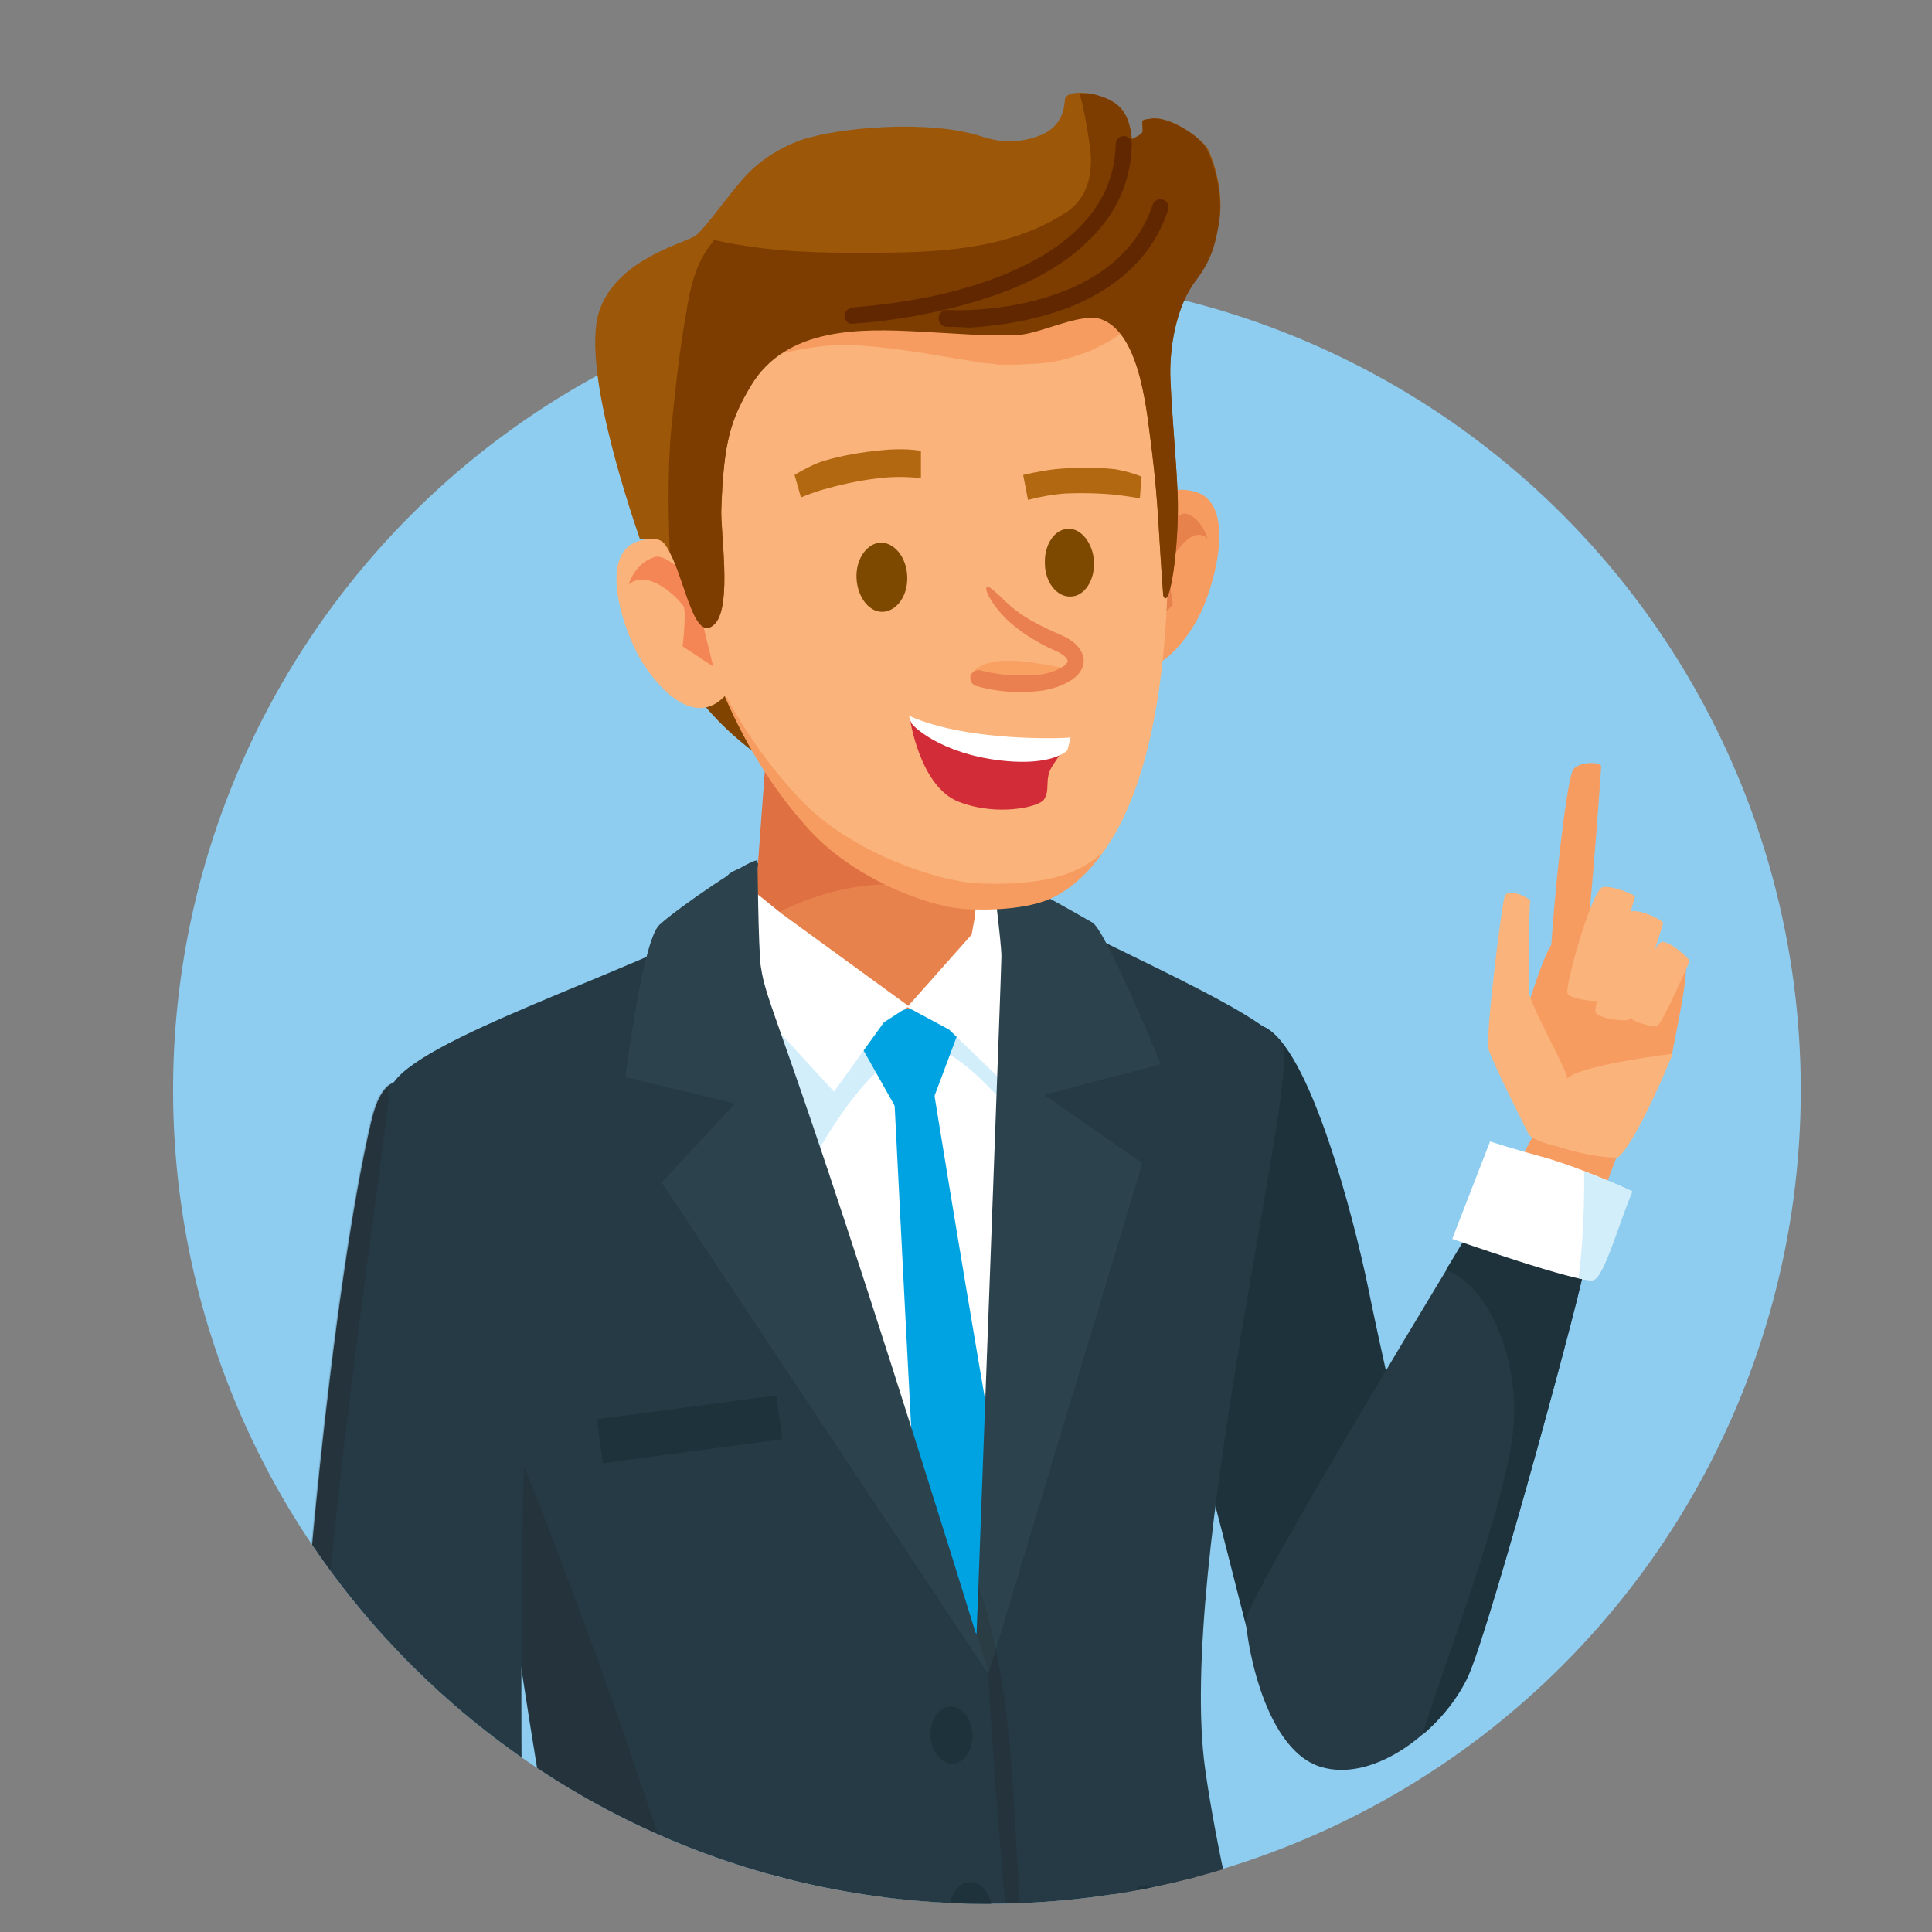 <?xml version="1.0" encoding="utf-8"?>
<!-- Generator: Adobe Illustrator 18.0.0, SVG Export Plug-In . SVG Version: 6.00 Build 0)  -->
<!DOCTYPE svg PUBLIC "-//W3C//DTD SVG 1.1//EN" "http://www.w3.org/Graphics/SVG/1.1/DTD/svg11.dtd">
<svg version="1.1" id="Layer_1" xmlns="http://www.w3.org/2000/svg" xmlns:xlink="http://www.w3.org/1999/xlink" x="0px" y="0px"
	 width="240px" height="240px" viewBox="0 0 240 240" enable-background="new 0 0 240 240" xml:space="preserve">
<rect x="0" y="0" width="240" height="240" fill="#808080" stroke="none"/>
<g>
	<defs>
		<path id="SVGID_1_" d="M223.8,135.4c0,55.9-45.3,101.1-101.1,101.1S21.5,191.3,21.5,135.4S61.8,6.6,117.7,6.6
			S223.8,79.6,223.8,135.4z"/>
	</defs>
	<clipPath id="SVGID_2_">
		<use xlink:href="#SVGID_1_"  overflow="visible"/>
	</clipPath>
	<circle clip-path="url(#SVGID_2_)" fill="#8ECDF0" cx="122.6" cy="135.4" r="101.1"/>
	<g clip-path="url(#SVGID_2_)">
		<defs>
			<rect id="SVGID_3_" x="29.8" y="11.6" width="180.2" height="520.4"/>
		</defs>
		<clipPath id="SVGID_4_">
			<use xlink:href="#SVGID_3_"  overflow="visible"/>
		</clipPath>
		<g clip-path="url(#SVGID_4_)">
			<defs>
				<rect id="SVGID_5_" x="29.8" y="11.6" width="180.2" height="520.4"/>
			</defs>
			<clipPath id="SVGID_6_">
				<use xlink:href="#SVGID_5_"  overflow="visible"/>
			</clipPath>
			<path clip-path="url(#SVGID_6_)" fill="#B3D1ED" d="M135,495.3c-15.3-0.1-136,2.7-97.8,19.4c19.9,8.7,50.4,19.8,76.3,16.7
				c25.9-3,65.6-9.7,63.8-15.5C175.5,510.2,148.8,495.4,135,495.3"/>
			<path clip-path="url(#SVGID_6_)" fill="#F79C60" d="M135.5,492.6c-0.3,4.1-3.8,7.2-7.7,6.9c-3.9-0.3-7.6-3.4-7.3-7.5l0.9-23.1
				c0.3-4.1,3.8-7.2,7.7-6.9c3.9,0.3,6.8,3.8,6.5,7.9L135.5,492.6z"/>
			<path clip-path="url(#SVGID_6_)" fill="#D56B3E" d="M135.5,481.9l0.1-12c0.3-4.1-2.6-7.7-6.5-7.9c-3.9-0.3-7.4,2.8-7.7,6.9
				l-0.8,19.1C124.6,484.4,129.6,482,135.5,481.9"/>
			<path clip-path="url(#SVGID_6_)" fill="#8B3C02" d="M121.6,487.9c-0.5-1.6-2.8,6.2-3.4,8.1c-0.5,1.7-0.3,4.5-0.3,4.5
				s3.2,2.7,8.7,4.6c7.7,2.6,10.8,5.6,17.3,8.3c10.1,4.2,16.6,4.7,22.7,4.6c5.2-0.1,9.9-3,9.9-3s-0.2-3.5-7.2-6.2
				c-2.7-1-4.3-0.6-9.3-3.3c-14.8-7.7-17.4-15.6-18.8-16.4c-1.4-0.7-7.2,0.3-10.6,2.1c-3.4,1.8-4.5,2.6-4.5,2.6
				S122.2,489.9,121.6,487.9"/>
			<path clip-path="url(#SVGID_6_)" fill="#DE6E1D" d="M120.6,485.5c-0.5-1.6-2.2,6.6-2.3,8.6c-0.1,2-0.4,3.6-0.4,3.6
				s2.2,2.7,7.6,4.8c7.6,3,12.9,6.7,19.4,9.3c10,3.9,15.7,4.7,21.8,4.6c5.2-0.1,9.2-3,9.2-3s-1.6-3.6-8.6-6.3
				c-2.7-1-3.3-1.3-8.3-3.9c-14.8-7.7-17.4-15.6-18.8-16.4c-1.4-0.7-7.2,0.3-10.6,2.1c-3.4,1.8-4.5,2.6-4.5,2.6
				S121.2,487.6,120.6,485.5"/>
			<path clip-path="url(#SVGID_6_)" fill="#C75B1A" d="M151.5,512.5c-9.8-3.7-21.1-12.5-23.3-22.9c-2.4,1.3-3.2,1.9-3.2,1.9
				s-3.8-4-4.3-6.1c-0.5-1.6-2,6.6-2.3,8.6c-0.3,2.1-0.4,3.6-0.4,3.6s2.2,2.7,7.6,4.8c7.6,3,12.9,6.7,19.4,9.3
				c10,3.9,15.7,4.7,21.8,4.6c5.2-0.1,9.2-3,9.2-3s-0.3-0.7-1.3-1.7C168.8,516.5,159.3,515.4,151.5,512.5"/>
			<path clip-path="url(#SVGID_6_)" fill="#C44B1A" d="M127.7,489.8l18.3,8.8l2.4-0.5l-8.8-11.2
				C139.5,486.9,132.5,482.4,127.7,489.8"/>
			<path clip-path="url(#SVGID_6_)" fill="#5F2900" d="M129.7,492c-0.4-0.5-0.2-1.1,0.5-1.3c0.1,0,5.8-2.3,10.9-2c0.1,0,0.3,0,0.5,0
				c0.8,0.1,1.4,0.6,1.3,1.1c-0.1,0.5-0.8,0.9-1.6,0.8c-0.1,0-0.2,0-0.3,0c-2.7-0.2-6.7,0.9-8.4,1.5c-0.6,0.2-0.9,0.3-0.9,0.3h0
				c-0.3,0.1-0.5,0.1-0.8,0.1C130.4,492.5,130,492.3,129.7,492"/>
			<path clip-path="url(#SVGID_6_)" fill="#5F2900" d="M134.9,494.9c-0.4-0.5-0.2-1,0.4-1.3c0.1,0,5.2-2.3,9.9-2.1
				c0.1,0,0.3,0,0.4,0c0.7,0.1,1.2,0.6,1.1,1.1c-0.1,0.5-0.7,0.9-1.5,0.8c-0.1,0-0.2,0-0.3,0c-2.5-0.2-6.1,0.9-7.6,1.5
				c-0.5,0.2-0.8,0.3-0.8,0.3c-0.2,0.1-0.5,0.1-0.7,0.1C135.5,495.4,135.1,495.2,134.9,494.9"/>
			<path clip-path="url(#SVGID_6_)" fill="#5F2900" d="M138.7,498.4c-0.4-0.5-0.2-1,0.4-1.3c0.1,0,5.2-2.3,9.9-2.1
				c0.1,0,0.3,0,0.4,0c0.7,0.1,1.2,0.6,1.1,1.1c-0.1,0.5-0.7,0.9-1.5,0.8c-0.1,0-0.2,0-0.3,0c-2.5-0.2-6.1,0.9-7.6,1.5
				c-0.5,0.2-0.8,0.3-0.8,0.3v0c-0.2,0.1-0.5,0.1-0.7,0.1C139.4,498.9,139,498.7,138.7,498.4"/>
			<path clip-path="url(#SVGID_6_)" fill="#5F2900" d="M143.4,501.5c-0.4-0.5-0.2-1.1,0.4-1.4c0.1,0,5.1-2.5,9.6-2.3
				c0.1,0,0.3,0,0.4,0c0.7,0.1,1.2,0.6,1.1,1.2c-0.1,0.6-0.7,0.9-1.4,0.9c-0.1,0-0.1,0-0.2,0c-2.4-0.2-5.8,1-7.3,1.7
				c-0.5,0.2-0.8,0.3-0.8,0.3c-0.2,0.1-0.5,0.1-0.7,0.1C144,502,143.6,501.8,143.4,501.5"/>
			<path clip-path="url(#SVGID_6_)" fill="#F79C60" d="M89.1,499.7c-0.2,4.1-3.3,7.3-6.8,7.1c-3.5-0.2-6.9-3.2-6.7-7.3l0.4-23.2
				c0.2-4.1,3.3-7.3,6.8-7.1c3.5,0.2,6.2,3.7,6,7.8L89.1,499.7z"/>
			<path clip-path="url(#SVGID_6_)" fill="#D56B3E" d="M89,489l-0.1-12c0.2-4.1-2.5-7.6-6-7.8c-3.5-0.2-6.6,3-6.8,7.1l-0.3,19.2
				C79.6,492.3,84,489.6,89,489"/>
			<path clip-path="url(#SVGID_6_)" fill="#8B3C02" d="M76.2,495.2c-0.5-1.6-2.1,6.1-2.2,8c-0.1,2,0.2,4.6,0.2,4.6s2.5,1.9,7.3,4.5
				c6.6,3.6,9.9,5.2,16.2,7.3c10.1,3.4,16.3,4.2,22.1,4c4.9-0.2,9.9-2,9.9-2s0.5-4.5-7-7c-2.6-0.8-4.6-0.4-9.4-2.9
				c-14.1-7.4-16.8-15.3-18.1-16c-1.3-0.7-6.8,0.5-9.9,2.4c-3.2,1.9-4.2,2.7-4.2,2.7S76.8,497.2,76.2,495.2"/>
			<path clip-path="url(#SVGID_6_)" fill="#C75B1A" d="M75.8,492.8c-0.5-1.6-1.8,6.6-1.9,8.5c-0.1,2,0,4,0,4s2.6,2.4,7.4,5.1
				c6.6,3.6,9.9,5.2,16.2,7.3c10.1,3.4,16.3,4.2,22.1,4c4.9-0.2,9.7-2,9.7-2s-0.7-3.7-8.2-6.1c-2.6-0.8-3.1-1.2-7.9-3.8
				c-14.1-7.4-16.8-15.3-18.1-16c-1.3-0.7-6.8,0.5-9.9,2.4c-3.2,1.9-4.2,2.7-4.2,2.7S76.4,494.8,75.8,492.8"/>
			<path clip-path="url(#SVGID_6_)" fill="#DE6E1D" d="M84.4,503c1.4,2.8,3.4,5.2,5.8,7.3c5,4.3,11.8,7.3,18.1,8.8
				c6.8,1.7,13.8,1.5,20.7,0c-0.6-1.2-2.5-3.6-7.9-5.4c-2.6-0.8-3.1-1.2-7.9-3.8c-14.1-7.4-16.8-15.3-18.1-16
				c-1.3-0.7-6.8,0.5-9.9,2.4c-1,0.6-1.7,1-2.3,1.4C83,499.4,83.4,501,84.4,503"/>
			<path clip-path="url(#SVGID_6_)" fill="#C44B1A" d="M83.5,497.2l17.4,8.4l2.2-0.6L94.5,494C94.5,494,87.9,489.6,83.5,497.2"/>
			<path clip-path="url(#SVGID_6_)" fill="#5F2900" d="M86.1,499c-0.4-0.5-0.2-1.1,0.4-1.3c0.1,0,5.4-2.4,10.2-2.3
				c0.1,0,0.3,0,0.5,0c0.7,0.1,1.3,0.6,1.2,1.1c-0.1,0.5-0.7,0.9-1.5,0.8c-0.1,0-0.2,0-0.3,0c-2.6-0.1-6.3,1-7.9,1.7
				c-0.5,0.2-0.8,0.3-0.8,0.3h0c-0.2,0.1-0.5,0.1-0.8,0.1C86.7,499.4,86.3,499.2,86.1,499"/>
			<path clip-path="url(#SVGID_6_)" fill="#5F2900" d="M90.4,502.1c-0.4-0.5-0.2-1.1,0.4-1.3c0.1,0,4.9-2.4,9.3-2.3
				c0.1,0,0.3,0,0.4,0c0.7,0.1,1.2,0.5,1.1,1.1c-0.1,0.5-0.7,0.9-1.4,0.8c-0.1,0-0.1,0-0.2,0c-2.3-0.1-5.7,1.1-7.1,1.7
				c-0.5,0.2-0.8,0.3-0.8,0.3c-0.2,0.1-0.5,0.1-0.7,0.1C91,502.6,90.6,502.4,90.4,502.1"/>
			<path clip-path="url(#SVGID_6_)" fill="#5F2900" d="M94.1,505.6c-0.4-0.5-0.2-1.1,0.4-1.3c0.1,0,4.9-2.4,9.3-2.3
				c0.1,0,0.3,0,0.4,0c0.7,0.1,1.2,0.5,1.1,1.1c-0.1,0.5-0.7,0.9-1.4,0.8c-0.1,0-0.1,0-0.2,0c-2.3-0.1-5.7,1.1-7.1,1.7
				c-0.5,0.2-0.8,0.3-0.8,0.3v0c-0.2,0.1-0.5,0.1-0.7,0.1C94.7,506,94.3,505.8,94.1,505.6"/>
			<path clip-path="url(#SVGID_6_)" fill="#5F2900" d="M98.5,508.6c-0.3-0.5-0.2-1.1,0.4-1.4c0.1,0,4.7-2.6,8.9-2.5
				c0.1,0,0.3,0,0.4,0c0.7,0.1,1.1,0.6,1,1.1c-0.1,0.6-0.7,1-1.3,0.9c-0.1,0-0.1,0-0.2,0c-2.2-0.1-5.5,1.2-6.9,1.8
				c-0.5,0.2-0.7,0.4-0.7,0.4c-0.2,0.1-0.4,0.2-0.7,0.2C99.1,509,98.7,508.9,98.5,508.6"/>
			<path clip-path="url(#SVGID_6_)" fill="#1E323C" d="M133.3,154.2c3.5,8.4,4.5-3.1,8.7,5.2c5.9,11.8,12.5,43.1,14.4,48.2
				c2.4,4.9,20.7,2.5,22.3-3.2c0.9-3.3-5.2-27-8.8-44.7c-1.7-8.2-7.2-29.8-13-32.2c-12.6-5.2-16.8,17.6-22.4,20.9L132,157
				C132.5,155.7,133.7,155.8,133.3,154.2"/>
			<path clip-path="url(#SVGID_6_)" fill="#F79C60" d="M192.9,136.5l-28.3,52.9l-8.7,16.8c0,0,4.5,9.1,9.8,11.8
				c2.6,1.3,11.2-10.3,13.1-15.3l23.1-61.9C198.4,140.3,195.4,140.1,192.9,136.5"/>
			<path clip-path="url(#SVGID_6_)" fill="#F79C60" d="M190.9,140.9c0,0,9.1,3.5,10.1,2.7c1.8-1.3,6.7-12.4,6.8-13.1
				c0.1-1,2.4-10.8,1.4-11.6c-1-0.8-15.3-2.2-16.3-1.7c-1,0.5-4.6,12.2-4.6,13.3C188.3,131.5,190.4,140.1,190.9,140.9"/>
			<path clip-path="url(#SVGID_6_)" fill="#F79C60" d="M192.6,122.1c-0.4-2.3,1.8-25.5,2.9-26.6c1-1,3.4-0.8,3.4-0.3
				c0,0.5-1.8,25.8-2.6,26.8C195.6,122.8,192.8,123.7,192.6,122.1"/>
			<path clip-path="url(#SVGID_6_)" fill="#FAB37A" d="M194.7,123.3c-0.2-1.2,3.1-12.9,4.4-13.1c1.3-0.2,4.1,1,4,1.2
				c-0.1,0.3-3.5,12.6-4.2,12.9C198.2,124.5,194.8,124.1,194.7,123.3"/>
			<path clip-path="url(#SVGID_6_)" fill="#FAB37A" d="M198.2,125.7c-0.2-1.2,3.2-12.3,4.5-12.5c1.3-0.2,4,1.2,3.9,1.5
				c-0.1,0.3-3.6,11.8-4.3,12C201.7,126.9,198.3,126.5,198.2,125.7"/>
			<path clip-path="url(#SVGID_6_)" fill="#FAB37A" d="M202.4,126.2c-0.1-0.9,3-9.2,4.1-9.2c1.1,0,3.5,2.2,3.4,2.4
				c-0.1,0.2-3.5,8-4.1,8.1C205.3,127.6,202.5,126.9,202.4,126.2"/>
			<path clip-path="url(#SVGID_6_)" fill="#FAB37A" d="M189.9,140.9c0,0-4.6-9.1-5-10.6c-0.4-1.5,1.6-17.6,2-18.9
				c0.4-1.3,3.4,0.3,3.2,0.6c-0.2,0.3-0.1,9.9-0.2,11c-0.2,1.1,4.3,9.1,4.7,10.6c0.4,1.5,0.1,9.1,0.1,9.1S190.5,141.9,189.9,140.9"
				/>
			<path clip-path="url(#SVGID_6_)" fill="#FAB37A" d="M192.3,141.5c0,1.2,8.2,2.7,8.8,2.2c2.5-2.4,6.7-12.8,6.7-12.8
				s-10.8,1.3-12.9,2.9C192.7,135.4,192.3,141,192.3,141.5"/>
			<path clip-path="url(#SVGID_6_)" fill="#253A44" d="M154.8,201.1c-0.2,0.8,1.7,16.1,9.3,18.4c6.7,2,15.1-4.6,18.2-11.3
				c3-6.5,14.9-50.6,14.5-50.8c-0.9-0.5-14-4.8-14-4.8S155.7,197.1,154.8,201.1"/>
			<path clip-path="url(#SVGID_6_)" fill="#1E323C" d="M196.8,157.3c-0.9-0.5-14-4.8-14-4.8s-1.2,2-3.2,5.3
				c5.2,1.6,9.5,11.4,8.3,20.5c-1.4,10.3-8.2,27.4-11.2,37.2c2.5-2.1,4.5-4.7,5.7-7.3C185.3,201.7,197.2,157.5,196.8,157.3"/>
			<path clip-path="url(#SVGID_6_)" fill="#FFFFFF" d="M201,147.2c-2.8-1.2-5.5-2.3-8.4-3.2c-2.5-0.7-5-1.4-7.5-2.2l-4.7,12.1
				c0,0,15.9,5.6,17.5,5.1c1.3-0.4,3.3-7.6,4.8-11C202.2,147.7,201.6,147.5,201,147.2"/>
			<path clip-path="url(#SVGID_6_)" fill="#D3EEFB" d="M201,147.2c-1.4-0.6-2.8-1.2-4.2-1.7c0,4.1-0.1,8.2-0.6,12.3
				c0,0.3-0.1,0.7-0.1,1c0.9,0.2,1.6,0.3,1.9,0.2c1.3-0.4,3.3-7.6,4.8-11C202.2,147.7,201.6,147.5,201,147.2"/>
			<path clip-path="url(#SVGID_6_)" fill="#2A404B" d="M121.3,137.6c-5.6,0.1-31.1,4.9-34.5,3.1c-10.4-5.5,3.1-30.8,3.5-31.8
				c0.8-1.9,14.6-3.7,19.6-3.4c5,0.3,18.3,5.3,19.7,8.8C131,117.8,143,137.2,121.3,137.6"/>
			<path clip-path="url(#SVGID_6_)" fill="#1E323C" d="M96.1,494.5c-5.4,1.5-16.6,0.4-22.5-1.1c-1.6-24.1-0.3-78.1,0.4-83.6
				c0.9-7.3,2.3-25.5,2.4-28.1c0.1-1.8-0.1-65.4-5.4-92.8c-2.1-11,10.2-49.2,11.9-51.2c1.5-1.8,8.4-4.7,20-2.3
				c11.6,2.4,17.7-7.4,20.1,7.2c1.2,7.7,3.3,9,0.7,19.3c-2.6,10.3-22.6,126.3-23,128.4C99.3,397.1,97.6,464.9,96.1,494.5"/>
			<path clip-path="url(#SVGID_6_)" fill="#1E323C" d="M140.7,487.6c-5.1,1.2-15.7,1.6-21-0.9c-1.5-23.1-3.5-76.5-2.8-82.3
				c0.9-7.3,2.3-25.5,2.4-28.1c0.1-1.8,0.2-92.8-9.3-89.7c-10.9,3.5-13.5-58.1-11.9-60.1c1.4-1.8,5.9-5.8,17.6-5.5
				c3.4,0.1,7.2-5.6,20.8,0.5c4.6,2.1,21.8,14.3,21.5,52.4c-0.1,10.6-11.9,91-12.8,111.6C144.8,392.9,142.1,459.9,140.7,487.6"/>
			<g opacity="0.2" clip-path="url(#SVGID_6_)">
				<g>
					<defs>
						<rect id="SVGID_7_" x="70.9" y="235.2" width="35.9" height="260.1"/>
					</defs>
					<clipPath id="SVGID_8_">
						<use xlink:href="#SVGID_7_"  overflow="visible"/>
					</clipPath>
					<path clip-path="url(#SVGID_8_)" fill="#231D1F" d="M83.1,238.4c1.5-1.8,8.4-4.7,20-2.3c1.3,0.3,2.6,0.4,3.8,0.4
						c-11.2,10.1-16.3,25.6-19,39.7c-1.4,7.4-2.3,14.9-3.3,22.3c-0.3,2-0.5,4-0.8,6c-0.3,2.4-0.5,4.9-0.6,7.3
						c-0.3,4.5-0.4,9-0.3,13.5c0.3,19.9,2.8,39.9,6.6,59.4c2.7,14,6,27.7,9.2,41.6c-0.8,21.3-1.6,52-2.5,68.1
						c-5.4,1.5-16.4,0.2-22.3-1.2c-1.6-24.1-0.3-77.2,0.4-82.8c0.9-7.3,2.3-25.5,2.4-28.1c0.1-1.8-0.1-65.4-5.4-92.8
						C69.1,278.5,81.4,240.4,83.1,238.4"/>
				</g>
			</g>
			<g opacity="0.2" clip-path="url(#SVGID_6_)">
				<g>
					<defs>
						<rect id="SVGID_9_" x="115.8" y="300.8" width="28" height="187.7"/>
					</defs>
					<clipPath id="SVGID_10_">
						<use xlink:href="#SVGID_9_"  overflow="visible"/>
					</clipPath>
					<path clip-path="url(#SVGID_10_)" fill="#231D1F" d="M116.7,300.8c0.1,0.6,0.2,1.1,0.2,1.7c0.4,2.9,0.7,5.9,1,8.8
						c0.7,6.3,1.2,12.6,1.9,18.9c1.3,13.1,2.8,26.2,5.3,39c2.3,11.3,7.9,24,12.4,34.8c1.9,4.5,4,9.2,6.3,13.5
						c-1.1,23.5-2.3,53.7-3.1,70.2c-5.1,1.2-15.7,1.6-21-0.9c-1.5-23.1-3.5-76.5-2.8-82.3c0.9-7.3,2.3-25.5,2.4-28.1
						c0.1-1.3,0.1-50-3.5-75.1C116.1,301.1,116.4,301,116.7,300.8"/>
				</g>
			</g>
			<path clip-path="url(#SVGID_6_)" fill="#FFFFFF" d="M108.4,111.3c-7.5,0-9.6,0.5-11.8,0c-0.5,3.2-35.4,19.9-35.8,24
				C57.1,169,94.3,223.1,100,244c2.6,9.5,38.8,1.9,38.4,1.5c-2.3-2.3,5-58.5,10-94.3c-1.8-15.9-3.9-23.7-3.2-26.7
				C132.9,116.7,112.6,111.3,108.4,111.3"/>
			<path clip-path="url(#SVGID_6_)" fill="#D3EEFB" d="M147,160.7c-0.7-0.8-1.4-1.6-2.1-2.4c-1.3-1.9-2.8-3.7-4.3-5.4
				c-1-1.1-2-2.2-3-3.4c-0.4-0.4-0.8-0.9-1.1-1.4c-0.1-0.1-0.3-0.4-0.7-0.9c-0.6-0.9-1.3-1.7-2.1-2.4c-3.1-3.4-2,0.2-5.1-3.3
				c-2.9-3.2-10.5-13.3-15.3-11.4c-4.7,1.9-9,8.3-11.4,12.4c-2.5,4.3-4.8,8.5-6.8,12.9c-3.5,4.3-4.8,6.6-5.8,11.9
				c-0.3,1.3-0.3,2.7-0.2,4c-1,4-2,7.9-2.7,12c-1.2,7.2-2.1,14.6-2.7,21.9c-0.1,0.9-0.2,1.8-0.2,2.8c-11.8-23.6-24.9-52-22.6-72.7
				c0.5-4.1,35.3-20.8,35.8-24c2.2,0.5,4.3,0,11.8,0c4.2,0,24.5,5.4,36.7,13.1c-0.7,3,1.4,10.9,3.2,26.7
				C147.9,154.2,147.5,157.4,147,160.7"/>
			<g opacity="0.27" clip-path="url(#SVGID_6_)">
				<g>
					<defs>
						<rect id="SVGID_11_" x="123.5" y="119.6" width="24.4" height="146.3"/>
					</defs>
					<clipPath id="SVGID_12_">
						<use xlink:href="#SVGID_11_"  overflow="visible"/>
					</clipPath>
					<path clip-path="url(#SVGID_12_)" fill="#78ACC5" d="M126.3,222.2c-2.8-23.2-2.9-64.7-2.8-71.9c0.1-0.6,0.8-8.8,0.9-9.4
						c1.2-6.3,1.9-8.3,2.5-14.7c0.6-1.8,1.1-3.6,1.6-5.5c1.9-0.3,3.7-0.7,5.2-1.2c-0.7,3.2,7.1,14.5,8.8,31.3
						c4.6,44.6,7.6,118.7,3.2,113.5c-0.1-0.1-3.2,0.6-7.5,1.4c-4.2-14.2-8.5-28.4-11.9-42.9C126.3,222.7,126.3,222.4,126.3,222.2"/>
				</g>
			</g>
			<path clip-path="url(#SVGID_6_)" fill="#253A44" d="M126.4,120.7c-1,18.9-4,74.2-4.7,88.8c1.5,30,0,5,3.5,35.5
				c1.3,11.3,9.5,32.6,13.6,47.6c20.3-5.7,22.1-19.2,22.1-20.7c0-4.9-8.5-32.9-11.2-52.2c-3.5-25.3,11.8-85.8,9.6-89.9
				c-2.1-3.9-21.5-12-30.2-16.9c-0.2,1.1-2,0.7-0.8-0.6c1.4-1.7-1.2,4.2-1.6,6.4C126.6,119.4,126.5,120,126.4,120.7 M60.4,173.1
				c0,10.1,12.9,90.8,15.1,89.9c7.6-3.1,14.3,2.3,14.5,5.7c1.1,22.8,28.9,23,32.1,24.3c0.9-15,5.2-35.5,4.1-57.1
				c-0.9-16.8-2.2-29.8-4.4-33.4c-4.9-8.1-26.9-70.4-30.9-88.7C79,120.6,51.2,129.2,48.6,135C45.2,142.4,60.4,163.1,60.4,173.1"/>
			<path clip-path="url(#SVGID_6_)" fill="#1E323C" d="M102.5,236l0.6,4.9c0.3,2.6-1.3,5-3.7,5.3l-18.7,2.2
				c-2.3,0.3-4.5-1.7-4.8-4.3l-0.6-4.9L102.5,236z"/>
			<path clip-path="url(#SVGID_6_)" fill="#1E323C" d="M140.7,239l0.6-4.8l13.2,1.6c0.9,3.1,1.9,6.2,2.7,9.2
				c0.1,0.2,0.1,0.5,0.2,0.7l-13.2-1.5C141.9,244,140.4,241.6,140.7,239"/>
			<g opacity="0.2" clip-path="url(#SVGID_6_)">
				<g>
					<defs>
						<rect id="SVGID_13_" x="59.8" y="171.4" width="29.9" height="98"/>
					</defs>
					<clipPath id="SVGID_14_">
						<use xlink:href="#SVGID_13_"  overflow="visible"/>
					</clipPath>
					<path clip-path="url(#SVGID_14_)" fill="#231D1F" d="M88.4,253C87,241.6,83,231.7,80,222.7c-4.9-14.5-6.9-19.8-12.3-34
						c-2.3-6-4.8-11.9-7.9-17.4c0.1,0.5,0.1,1,0.1,1.5c0,3.6,2,16.7,4.5,31.9c4.3,26.9,9.9,60.3,11,59.3c7.9-7.3,9.6-0.3,14.4,5.3
						C89.7,266.6,88.7,255.5,88.4,253"/>
				</g>
			</g>
			<g opacity="0.3" clip-path="url(#SVGID_6_)">
				<g>
					<defs>
						<rect id="SVGID_15_" x="80.4" y="259.1" width="5.8" height="2.9"/>
					</defs>
					<clipPath id="SVGID_16_">
						<use xlink:href="#SVGID_15_"  overflow="visible"/>
					</clipPath>
					<path clip-path="url(#SVGID_16_)" fill="#004980" d="M81.6,261.9c-0.2,0.2-0.6-0.7-1.1-2.4l5.8-0.4
						C84.8,259.7,83.2,260.6,81.6,261.9"/>
				</g>
			</g>
			<path clip-path="url(#SVGID_6_)" fill="#F79C60" d="M84.9,258.8c0,0,0.6,0.5,1.6,1.2c2.3,4.7,4.3,9.5,4.4,15c0,0.2,0,0.4,0,0.6
				c-3,4-6.7,8-7.7,8c-1.9-0.1-5.6-13.4-5.6-13.4C77.3,266.4,84.9,258.8,84.9,258.8"/>
			<path clip-path="url(#SVGID_6_)" fill="#E8824D" d="M84.9,259.7c0,0,0.8,0.5,2,1.2c1.2,2.5,2.2,5,2.9,7.6
				c-3.4,4.2-5.7,9.5-6,14.8c-0.3,0.2-0.6,0.3-0.7,0.3c-1.9-0.1-5.6-13.4-5.6-13.4C77.3,266.4,84.9,259.7,84.9,259.7"/>
			<path clip-path="url(#SVGID_6_)" fill="#253A44" d="M64.8,221.5c0-0.5-0.2-30.3,0.4-40.5c0.8-13.3-1.2-28.4-4.4-34.2
				c-5.4-9.7-12.2-18.4-14.7-7.4c-4.9,20.9-9.1,67.5-8.8,75.9c0.1,1.7-0.5,0,2.1,3.5c-0.3,2.4-1.7,3.7-3.2,7.8
				c0.6,2.3,2.5,1.7,3.4,2.7c0.9,1,1.2,4.1,0.9,5.4c-1.2,4.7,2.3,6.2,7.1,11c2.7,2.8,20.2,22.2,21.1,22.1c2.7-0.3,14.3-10.6,15.6-14
				c0.4-1-7.8-10.4-15.5-21.7C65,226.6,64.8,223,64.8,221.5"/>
			<g opacity="0.2" clip-path="url(#SVGID_6_)">
				<g>
					<defs>
						<rect id="SVGID_17_" x="36.1" y="134.7" width="39.1" height="133.2"/>
					</defs>
					<clipPath id="SVGID_18_">
						<use xlink:href="#SVGID_17_"  overflow="visible"/>
					</clipPath>
					<path clip-path="url(#SVGID_18_)" fill="#231D1F" d="M68.2,259.3c-9.3-6.2-19.8-21.7-23.5-29.2c-3.8-7.6-4.4-11.2-4.5-19.7
						c-0.1-7.5,0.8-14.9,1.6-22.3c1.6-15.8,5.5-43.1,6.4-50.9c0.1-1.1-0.1-1.6,0.2-2.6c-1.1,0.9-1.8,2.1-2.4,4.7
						c-4.9,20.9-9.1,67.5-8.8,75.9c0.1,1.7-0.5,0,2.1,3.5c-0.3,2.4-1.7,3.7-3.2,7.8c0.6,2.3,2.5,1.7,3.4,2.7c0.9,1,1.2,4.1,0.9,5.4
						c-1.2,4.7,2.3,6.2,7.1,11c2.7,2.8,20.2,22.2,21.1,22.1c1.1-0.1,3.8-2,6.6-4.4C72.8,262.3,70.5,260.9,68.2,259.3"/>
				</g>
			</g>
			<path clip-path="url(#SVGID_6_)" fill="#223741" d="M51.4,223.1c0.9-0.2,4.7-0.8,7.9-0.8c1.7,0,3.2,0.2,3.7,0.6
				c0.4,0.2,0.9,0.2,1.2-0.2c0.3-0.4,0.4-0.9,0.1-1.3c-2.7-4.2-7.4-6.3-10.4-8.2c-0.4-0.2-0.8-0.3-1.4-0.5c-0.6-0.1-1.2-0.3-2-0.4
				c-1.5-0.2-3.5-0.4-5.3-0.4c-1.9,0-3.8,0.2-5.3,0.7h0c-0.5,0.2-0.8,0.8-0.7,1.3c0.2,0.6,0.7,0.9,1.3,0.7c1.2-0.4,2.9-0.6,4.7-0.6
				c3.1,0,6.4,0.5,7.5,0.9c0.1,0,0.2,0.1,0.2,0.1c2.4,1.5,5.6,3,7.9,5.3c-0.5,0-1,0-1.5-0.1c-3.4,0-7.2,0.6-8.3,0.9
				c-0.5,0.1-0.9,0.7-0.8,1.3c0.1,0.5,0.5,0.8,1,0.8C51.2,223.1,51.3,223.1,51.4,223.1"/>
			<path clip-path="url(#SVGID_6_)" fill="#223741" d="M49.5,233.1c2.3-1.3,8.1-5.7,13.1-5.8c0.6,0,1-0.5,1-1.1c0-0.6-0.5-1-1-1
				c-5.9,0.2-11.9,4.9-14,6l0,0c-0.5,0.3-0.7,0.9-0.4,1.4c0.2,0.3,0.5,0.5,0.9,0.5C49.2,233.3,49.3,233.2,49.5,233.1"/>
			<path clip-path="url(#SVGID_6_)" fill="#FFFFFF" d="M84,253.4c2.5,5.4,4.8,8.1,5.8,14c-0.4,0.4-1.1,1-1.6,1.4
				c-5.6,4.9-11.7,7.9-11.7,7.9s-10.4-5.3-10.4-7C66.2,268.2,81.1,255.6,84,253.4"/>
			<path clip-path="url(#SVGID_6_)" fill="#D3EEFB" d="M71.8,263.8c4.3,2.5,8.5,5.3,12.6,8.1c-4.2,3-7.9,4.8-7.9,4.8
				s-10.4-5.3-10.3-7C66.2,269.1,68.7,266.7,71.8,263.8"/>
			<path clip-path="url(#SVGID_6_)" fill="#E8824D" d="M96.9,77.8c-0.7,1.8-3.7,42.5-3.7,42.5s12.8,0.6,20.2,0.2
				c3.9-0.2,7.5-2.8,7.6-4.6c0.7-14,1.8-35,1.8-35S98.6,73.5,96.9,77.8"/>
			<path clip-path="url(#SVGID_6_)" fill="#DE7041" d="M101.7,111.3c-2.9,0.9-5.6,2.2-8.1,3.8c0.5-6.7,2.4-34.6,3-36.2
				c1.7-4.3,26.3,2.2,26.3,2.2s-0.9,17.1-1.6,30.7C115.1,109.2,107.8,109.3,101.7,111.3"/>
			<path clip-path="url(#SVGID_6_)" fill="#E8824D" d="M127.3,113c0.7-0.6-7.1-1.1-13.7-1.9c-6.6-0.8-18.2,3.4-19.6,3.8
				c-1.4,0.5,18.9,10.5,18.9,10.5S125.3,114.6,127.3,113"/>
			<path clip-path="url(#SVGID_6_)" fill="#00A3E1" d="M115.5,132.5c0,0,8.6,53.3,9.6,55.6c1,2.3-2.8,16.6-2.8,16.6
				s-8.2-13.5-8.4-14.9c-0.2-1.4-3-57.1-3-57.1S114.9,131.2,115.5,132.5"/>
			<polygon clip-path="url(#SVGID_6_)" fill="#00A3E1" points="119.7,126.5 115.5,137.7 111.5,138 105.7,127.7 112.7,125.3 			"/>
			<path clip-path="url(#SVGID_6_)" fill="#FFFFFF" d="M132.4,115.4l-8.3,18.5l-6.2-6l-5.2-2.8l8-9l0.4-2.2l0.4-5.2
				C121.5,108.7,132.2,113.2,132.4,115.4"/>
			<path clip-path="url(#SVGID_6_)" fill="#FFFFFF" d="M85.5,115.9l18.1,19.7l6.2-8.6l3.1-2l-15.8-11.5L94,111l0.1-3.3
				C94.1,107.7,87,113.8,85.5,115.9"/>
			<path clip-path="url(#SVGID_6_)" fill="#2C434E" d="M122.8,207.9c-0.5-1.5-1-2.9-1.5-4.4c0.9-24.5,3.1-83.3,3.1-84.7
				c0-1.7-1.1-10.2-1.1-10.2c0.9-0.7,10.6,5,12.4,6c1.7,1,8.5,17.6,8.5,17.6l-14.5,3.8l12.2,8.5L122.8,207.9z"/>
			<path clip-path="url(#SVGID_6_)" fill="#2C434E" d="M94.1,106.9c0,0,0.1,10.8,0.4,13.1c0.9,6,2.9,5.8,28.3,88l-40.6-61.1l9.1-9.8
				l-13.6-3.3c0,0,2.1-16.9,4.2-18.9C84.3,112.7,93.2,106.6,94.1,106.9"/>
			<g opacity="0.2" clip-path="url(#SVGID_6_)">
				<g>
					<defs>
						<rect id="SVGID_19_" x="121.3" y="197.2" width="6.3" height="58.9"/>
					</defs>
					<clipPath id="SVGID_20_">
						<use xlink:href="#SVGID_19_"  overflow="visible"/>
					</clipPath>
					<path clip-path="url(#SVGID_20_)" fill="#231D1F" d="M121.5,197.3c0-0.6,3,7.1,4.1,21.4c0.9,11.1,1.9,37.4,1.9,37.4l-1.4-5.6
						c0,0-1-11-1.9-21.8c-0.9-10.9-1.5-21.4-1.5-21.4l-1.4-4.3C121.3,202.9,121.5,198.6,121.5,197.3"/>
				</g>
			</g>
			
				<rect x="74.3" y="174.7" transform="matrix(-0.991 0.132 -0.132 -0.991 193.87 342.109)" clip-path="url(#SVGID_6_)" fill="#1E323C" width="22.5" height="5.5"/>
			<path clip-path="url(#SVGID_6_)" fill="#DF4856" d="M122.8,98.7c-0.1,1-1.7,1.5-3.5,1.3c-1.8-0.3-3.1-1.3-3-2.3
				c0.1-1,1.7-1.5,3.5-1.3C121.6,96.7,122.9,97.7,122.8,98.7"/>
			<path clip-path="url(#SVGID_6_)" fill="#804400" d="M94.6,67.4c-0.5,0.4-17.6-5.1-11.2,13.3c3,8.6,13.6,15.7,15.8,15.7
				C101.3,96.5,100.1,62.1,94.6,67.4"/>
			<path clip-path="url(#SVGID_6_)" fill="#F79C60" d="M139.3,66.5c0.5-0.8,3.9-7,9.2-5.4c5.3,1.5,2.3,12.2,0.2,15.9
				c-2.1,3.8-6.1,8.2-10,4.9C134.8,78.6,137.1,70,139.3,66.5"/>
			<path clip-path="url(#SVGID_6_)" fill="#E8824D" d="M150,66.9c0,0-0.7-2.6-2.7-3.1c-1.2-0.3-3.2,3.4-3.2,3.4l-1,10.7l2.6-2.8
				c0,0-0.7-4.2-0.5-5C145.9,68.6,148.2,65.2,150,66.9"/>
			<path clip-path="url(#SVGID_6_)" fill="#FAB37A" d="M145,62.8c0.7,20.3-2.1,42.2-14,48.5c-3.3,1.8-8.8,1.7-11.4,1.5
				c-4-0.3-13.6-3.6-19.5-10.3C92,93.2,85.6,79.1,85.1,64.9c-0.9-24.4,12.1-38.7,28.6-39.3C130.3,25,144.1,38.5,145,62.8"/>
			<path clip-path="url(#SVGID_6_)" fill="#F79C60" d="M93.5,44.8c4.1-1.1,8.7-2.2,13-1.9c5.1,0.3,10,1.3,15.1,2.1
				c0.3,0.1,4.1,0.4,2,0.3c1,0,1.9,0,2.9,0c1.3-0.1,2.7-0.1,4-0.3c0.5-0.1,1.6-0.3,1.9-0.4c1-0.3,2-0.6,3-1c0.4-0.2,1.5-0.7,1.8-0.9
				c0.2-0.1,0.4-0.2,0.6-0.3c0.6-0.4,1.2-0.8,1.8-1.2c-5.7-10.5-15.2-16-25.9-15.6c-11.9,0.4-21.9,7.9-26.3,21.2
				C89.5,45.9,91.5,45.3,93.5,44.8"/>
			<path clip-path="url(#SVGID_6_)" fill="#F79C60" d="M133.6,108.1c-3.7,1.8-9.7,1.8-12.6,1.6c-4.4-0.3-15-3.6-21.4-10.2
				c-3.9-4.1-7.4-9-10.2-14.5c2.7,6.7,6.4,12.8,10.7,17.6c5.8,6.7,15.4,10,19.5,10.3c2.6,0.2,8.1,0.2,11.4-1.5
				c2.3-1.2,4.3-3.1,5.9-5.4C135.9,106.8,134.8,107.6,133.6,108.1"/>
			<path clip-path="url(#SVGID_6_)" fill="#7D4800" d="M112.7,71.6c0.1,2.4-1.3,4.3-3,4.4c-1.7,0.1-3.2-1.8-3.3-4.2
				c-0.1-2.4,1.3-4.3,3-4.4C111.1,67.4,112.6,69.2,112.7,71.6"/>
			<path clip-path="url(#SVGID_6_)" fill="#7D4800" d="M135.9,69.8c0.1,2.3-1.2,4.3-2.9,4.3c-1.7,0.1-3.2-1.8-3.2-4.1
				c-0.1-2.3,1.2-4.3,2.9-4.3C134.3,65.6,135.8,67.5,135.9,69.8"/>
			<path clip-path="url(#SVGID_6_)" fill="#FAB37A" d="M88.3,71.9c-0.5-0.7-4.2-6.4-9.2-4.6c-5,1.8-1.4,11.9,0.9,15.3
				c2.3,3.5,6.4,7.5,9.9,4C93.4,83.3,90.6,75.1,88.3,71.9"/>
			<path clip-path="url(#SVGID_6_)" fill="#B26711" d="M108.8,56c-2.7,0.3-5.1,0.8-6.9,1.4c-1.1,0.4-2.2,1-3.2,1.6l0.8,2.8
				c0,0,1.1-0.5,2.8-1c1.8-0.5,4.2-1.1,6.9-1.4c1.7-0.2,3.4-0.2,5.2,0l0-3.4C112.4,55.7,110.6,55.8,108.8,56"/>
			<polygon clip-path="url(#SVGID_6_)" fill="#B26711" points="99.5,61.8 99.5,61.8 99.5,61.8 			"/>
			<path clip-path="url(#SVGID_6_)" fill="#B26711" d="M132.1,58.2c2.5-0.2,4.7-0.1,6.5,0.1c1.1,0.2,2.2,0.5,3.2,0.9l-0.2,2.7
				c0,0-1.1-0.2-2.7-0.4c-1.7-0.2-4-0.3-6.5-0.2c-1.5,0.1-3.2,0.4-4.7,0.8l-0.6-3.1C128.8,58.6,130.5,58.3,132.1,58.2"/>
			<polygon clip-path="url(#SVGID_6_)" fill="#B26711" points="141.5,61.9 141.5,61.9 141.5,61.9 			"/>
			<path clip-path="url(#SVGID_6_)" fill="#F48656" d="M78.1,72.6c0,0,0.7-2.6,3.2-3.4c1.6-0.5,4.7,3,4.7,3l2.6,10.6l-3.8-2.5
				c0,0,0.5-4.3,0.1-5C83.8,73.8,80.4,70.7,78.1,72.6"/>
			<path clip-path="url(#SVGID_6_)" fill="#9D5709" d="M142.4,14.9c0.8-0.3-0.4,0-0.5,0.1c0,1.7,0.4,1.4-1.3,2.3
				c-0.3-3.3-1.6-4.3-2.8-4.9c-2.3-1.1-5.3-1.2-5.5-0.1c-0.1,0.6,0,3.4-3.3,4.6c-2.5,0.9-4.7,0.8-6.9,0.1
				c-6.5-2.2-17.9-1.2-22.6,0.4c-2.8,1-5.5,2.7-7.7,5.4c-1.4,1.6-4.1,5.4-5.3,6.4c-1.2,1-9.4,2.7-11.9,9C72,44.6,77.8,62,79.5,67
				c0.4,0.1,2.1-0.5,3,0.5c2.5,3.1,3.6,13.1,6.4,9.8c2-2.4,0.6-11.1,0.7-14.1c0.3-8.5,1.2-11.2,3.7-15.4c4.4-7.3,13.6-7.1,21-6.7
				c4.1,0.2,8.2,0.6,12.3,0.4c2.8-0.2,7.9-2.9,10.3-1.9c4.9,1.9,5.6,12,6.2,16.4c0.8,6.5,0.8,9.8,1.4,17.9c0.8,2.1,2-6.1,1.8-12.4
				c-0.2-4.8-0.7-9.5-0.9-14.3c-0.2-3.9,0.7-9.3,3.2-12.5c1.8-2.4,2.4-4.3,2.9-7.6c0.4-2.7-0.3-6.1-1.4-8.5
				C149.2,17,144.7,13.9,142.4,14.9"/>
			<path clip-path="url(#SVGID_6_)" fill="#7D3D00" d="M149.9,18.5c-0.7-1.5-5.3-4.6-7.5-3.6c0.8-0.3-0.4,0-0.5,0.1
				c0,1.7,0.4,1.4-1.3,2.3c-0.3-3.3-1.6-4.3-2.8-4.9c-1.2-0.6-2.6-0.9-3.7-0.9c0.5,1.9,0.9,3.9,1.2,6.1c0.6,3.5,0.1,7-3.2,9
				c-7.8,4.9-17.4,4.8-26.3,4.8c-5.7,0-11.5-0.3-17.1-1.6c-0.1,0.1-0.1,0.1-0.1,0.2c-2.2,2.5-2.9,5.9-3.4,9.1
				c-0.7,4-1.2,8.1-1.6,12.2C82.9,57,83,62.8,83.2,68.6c2,3.8,3.1,11.7,5.7,8.8c2-2.4,0.6-11.1,0.7-14.1c0.3-8.5,1.2-11.2,3.7-15.4
				c4.4-7.3,13.6-7.1,21-6.7c4.1,0.2,8.2,0.6,12.3,0.4c2.8-0.2,7.9-2.9,10.3-1.9c4.9,1.9,5.6,12,6.2,16.4c0.8,6.5,0.8,9.8,1.4,17.9
				c0.8,2.1,2-6.1,1.8-12.4c-0.2-4.8-0.7-9.5-0.9-14.3c-0.2-3.9,0.7-9.3,3.2-12.5c1.8-2.4,2.4-4.3,2.9-7.6
				C151.8,24.3,151.1,20.9,149.9,18.5"/>
			<path clip-path="url(#SVGID_6_)" fill="#612700" d="M104.9,39.3c0-0.6,0.4-1,1-1.1c0,0,1.1-0.1,3-0.3c1.9-0.2,4.5-0.6,7.4-1.2
				c5.8-1.3,12.7-3.7,17.2-7.9c3-2.8,5-6.3,5.1-10.9c0-0.6,0.5-1,1-1c0.6,0,1,0.5,1,1c-0.1,5.2-2.4,9.3-5.8,12.4
				c-3.3,3.1-7.6,5.2-11.9,6.6c-8.5,2.9-16.9,3.3-16.9,3.3C105.4,40.3,105,39.9,104.9,39.3"/>
			<path clip-path="url(#SVGID_6_)" fill="#612700" d="M117.6,40.6L117.6,40.6c-0.6,0-1-0.5-1-1.1c0-0.6,0.5-1,1.1-1
				c0,0,1.1,0.1,2.8,0c3-0.1,7.8-0.7,12.3-2.6c4.5-1.9,8.6-5.1,10.4-10.5c0.2-0.5,0.8-0.8,1.3-0.6c0.5,0.2,0.8,0.8,0.6,1.3
				c-2,6.1-6.7,9.7-11.6,11.8c-4.8,2-9.9,2.6-13,2.8C118.8,40.6,117.6,40.6,117.6,40.6"/>
			<path clip-path="url(#SVGID_6_)" fill="#D12C38" d="M113,89.1c0,0,1.2,8.6,6.1,10.5c4.9,1.9,10.1,0.6,10.6-0.3
				c0.8-1.2,0-2.5,1-4.1c0.7-1.1,1.7-2.5,1.7-2.5S117.2,91.5,113,89.1"/>
			<path clip-path="url(#SVGID_6_)" fill="#FFFFFF" d="M112.9,88.9c0,0,0.2,0.7,0.3,0.9c0.5,0.8,4.6,4.3,12.6,4.8
				c5.3,0.3,6.8-1.4,6.8-1.4l0.4-1.6C133.1,91.7,120.3,92.3,112.9,88.9"/>
			<path clip-path="url(#SVGID_6_)" fill="#F8A163" d="M120.5,84.1c0,0,0-1,2.2-1.7c2.7-0.9,7.6,0.3,9.1,0.5c1.5,0.3,0.9,1,0.6,1.1
				C132.4,83.9,126.6,86.3,120.5,84.1"/>
			<path clip-path="url(#SVGID_6_)" fill="#EA8050" d="M129.4,85.8c-4.7,0.6-8.1-0.6-8.2-0.6c-0.5-0.2-0.8-0.8-0.6-1.3
				c0.2-0.5,0.8-0.8,1.3-0.6c0,0,0.2,0.1,0.5,0.1c0.3,0.1,0.9,0.2,1.5,0.3c1.3,0.2,3.1,0.3,5.2,0.1c0.1,0,0.1,0,0.1,0
				c1-0.1,2-0.5,2.7-0.9c0.7-0.4,0.8-0.8,0.7-0.9c0-0.1-0.3-0.7-1.8-1.3c-2-0.9-3.7-2-5-3.1c-2.1-1.7-3.7-4.4-3.2-4.7
				c0.1-0.4,2.4,1.9,2.4,1.9c2.1,2,4.4,3,6.6,4c1.7,0.7,2.7,1.6,3,2.9c0.2,1.3-0.7,2.3-1.7,2.9c-1,0.6-2.2,1-3.5,1.2
				C129.5,85.8,129.4,85.8,129.4,85.8"/>
			<path clip-path="url(#SVGID_6_)" fill="#1E323C" d="M120.8,215.4c0.1,2-1,3.6-2.4,3.7c-1.4,0.1-2.7-1.5-2.8-3.4
				c-0.1-2,1-3.6,2.4-3.7C119.4,211.9,120.7,213.4,120.8,215.4"/>
			<path clip-path="url(#SVGID_6_)" fill="#1E323C" d="M123.2,237.2c0.1,2-1,3.6-2.4,3.7c-1.4,0.1-2.7-1.5-2.8-3.4
				c-0.1-2,1-3.6,2.4-3.7C121.9,233.7,123.1,235.2,123.2,237.2"/>
		</g>
	</g>
</g>
</svg>
